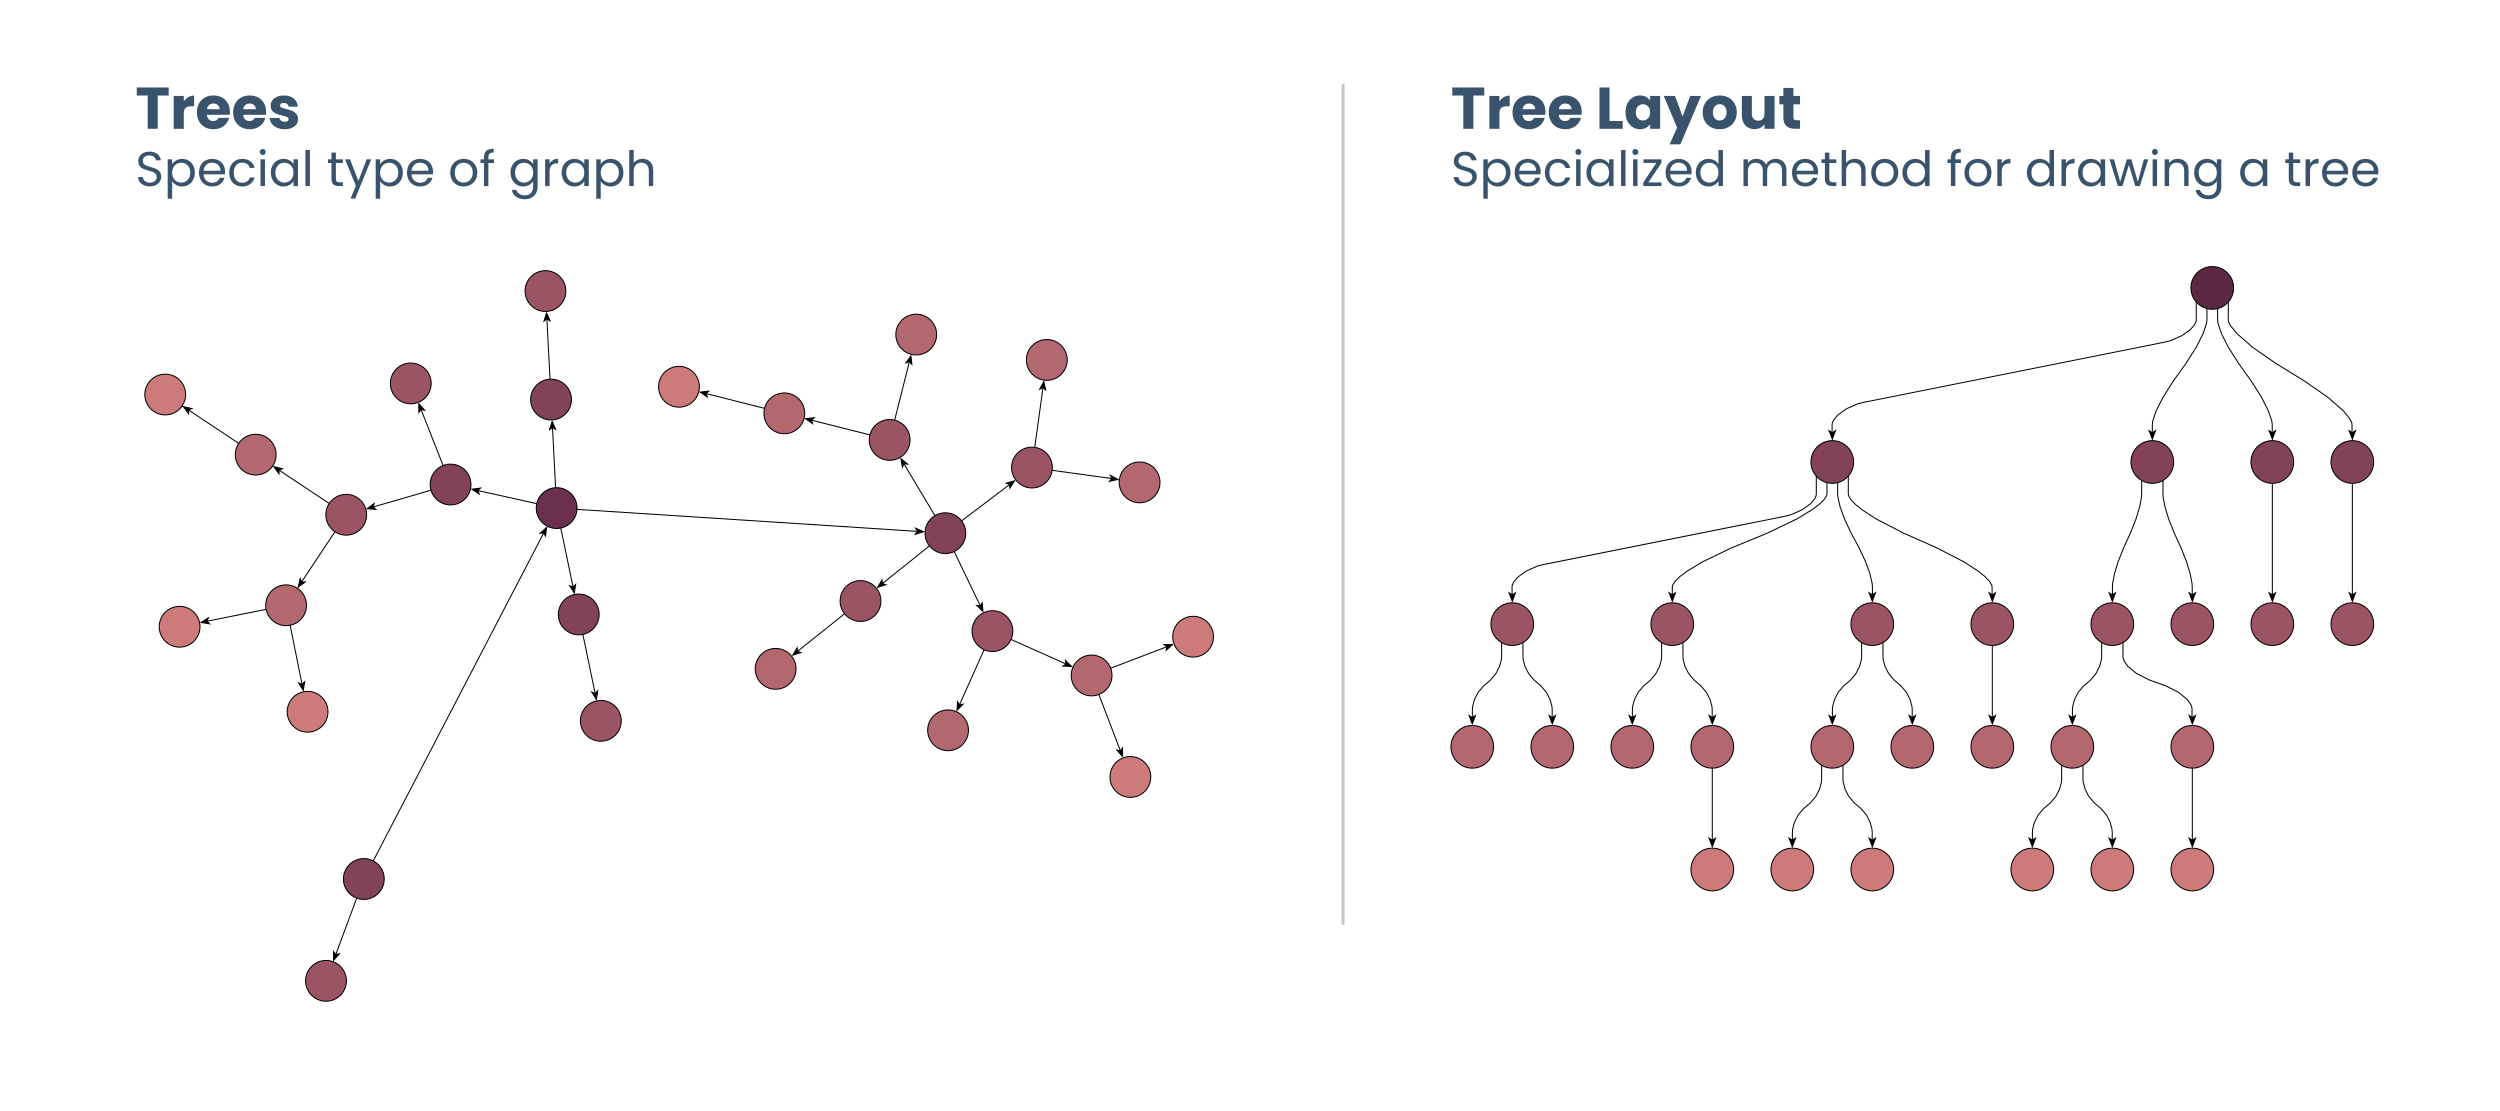 <?xml version="1.0" encoding="UTF-8"?>
<svg id="a" xmlns="http://www.w3.org/2000/svg" viewBox="0 0 2452.133 1089.387">
  <g image-rendering="auto" shape-rendering="auto">
    <g>
      <g>
        <path d="M2154.225,296.202v17.578l-.209,1.465-1.36,3.139-4.185,4.918-8.58,6.069-10.777,4.708-5.755,1.465-295.482,59.117-5.755,1.465-10.777,4.708-8.58,6.069-4.185,4.918-1.36,3.139-.209,1.465v7.952" fill="none" stroke="#000" stroke-miterlimit="1.5"/>
        <path id="b" data-name="ygc160 01" d="M1797.219,430.759l-3.139-8.371,3.139,2.093,3.139-2.093-3.139,8.371Z" stroke="#000" stroke-miterlimit="10"/>
      </g>
      <g>
        <path d="M1781.524,467.066v17.578l-.209,1.465-1.36,3.139-4.185,4.918-8.58,6.069-10.777,4.708-5.755,1.465-236.678,47.294-5.755,1.465-10.777,4.708-8.58,6.069-4.185,4.918-1.36,3.139-.209,1.465v7.952" fill="none" stroke="#000" stroke-miterlimit="1.5"/>
        <path id="c" data-name="ygc160 110" d="M1483.322,589.8l-3.139-8.371,3.139,2.093,3.139-2.093-3.139,8.371Z" stroke="#000" stroke-miterlimit="10"/>
      </g>
      <g>
        <path d="M2164.688,302.689v11.091l-.419,3.453-3.348,9.94-6.697,13.288-10.045,15.904-12.556,17.474-10.045,15.904-6.697,13.288-3.348,9.94-.419,3.453v7.952" fill="none" stroke="#000" stroke-miterlimit="1.5"/>
        <path id="d" data-name="ygc160 27" d="M2111.116,430.759l-3.139-8.371,3.139,2.093,3.139-2.093-3.139,8.371Z" stroke="#000" stroke-miterlimit="10"/>
      </g>
      <g>
        <path d="M1791.987,473.449v11.091l-.314,1.569-2.406,3.871-4.708,4.604-7.115,5.336-15.067,9.103-28.46,13.707-35.575,14.649-28.46,13.707-15.067,9.103-7.115,5.336-4.708,4.604-2.406,3.871-.314,1.569v7.952" fill="none" stroke="#000" stroke-miterlimit="1.5"/>
        <path id="e" data-name="ygc160 31" d="M1640.271,589.8l-3.139-8.371,3.139,2.093,3.139-2.093-3.139,8.371Z" stroke="#000" stroke-miterlimit="10"/>
      </g>
      <g>
        <path d="M2100.653,471.356v13.288l-.209,3.348-1.779,9.208-3.558,11.823-5.441,13.707-6.697,14.649-5.441,13.707-3.558,11.823-1.779,9.208-.209,3.348v7.952" fill="none" stroke="#000" stroke-miterlimit="1.5"/>
        <path id="f" data-name="ygc160 41" d="M2071.879,589.8l-3.139-8.371,3.139,2.093,3.139-2.093-3.139,8.371Z" stroke="#000" stroke-miterlimit="10"/>
      </g>
      <g>
        <path d="M2061.416,630.397v13.288l-.209,3.139-1.779,6.801-3.558,7.01-5.441,6.487-6.697,5.65-5.441,6.487-3.558,7.01-1.779,6.801-.209,3.139v7.952" fill="none" stroke="#000" stroke-miterlimit="1.5"/>
        <path id="g" data-name="ygc160 51" d="M2032.642,710.127l-3.139-8.371,3.139,2.093,3.139-2.093-3.139,8.371Z" stroke="#000" stroke-miterlimit="10"/>
      </g>
      <g>
        <path d="M2175.151,302.689v11.091l.419,3.453,3.348,9.94,6.697,13.288,10.045,15.904,12.556,17.474,10.045,15.904,6.697,13.288,3.348,9.94.419,3.453v7.952" fill="none" stroke="#000" stroke-miterlimit="1.5"/>
        <path id="h" data-name="ygc160 61" d="M2228.827,430.759l-3.139-8.371,3.139,2.093,3.139-2.093-3.139,8.371Z" stroke="#000" stroke-miterlimit="10"/>
      </g>
      <g>
        <path d="M1629.807,630.397v13.288l-.209,3.139-1.779,6.801-3.558,7.01-5.441,6.487-6.697,5.65-5.441,6.487-3.558,7.01-1.779,6.801-.209,3.139v7.952" fill="none" stroke="#000" stroke-miterlimit="1.5"/>
        <path id="i" data-name="ygc160 71" d="M1601.033,710.127l-3.139-8.371,3.139,2.093,3.139-2.093-3.139,8.371Z" stroke="#000" stroke-miterlimit="10"/>
      </g>
      <g>
        <path d="M1650.734,630.397v13.288l.209,3.139,1.779,6.801,3.558,7.01,5.441,6.487,6.697,5.65,5.441,6.487,3.558,7.01,1.779,6.801.209,3.139v7.952" fill="none" stroke="#000" stroke-miterlimit="1.5"/>
        <path id="j" data-name="ygc160 81" d="M1679.508,710.127l-3.139-8.371,3.139,2.093,3.139-2.093-3.139,8.371Z" stroke="#000" stroke-miterlimit="10"/>
      </g>
      <g>
        <path d="M1679.508,753.445v70.731" fill="none" stroke="#000" stroke-miterlimit="1.5"/>
        <path id="k" data-name="ygc160 91" d="M1679.508,830.454l-3.139-8.371,3.139,2.093,3.139-2.093-3.139,8.371Z" stroke="#000" stroke-miterlimit="10"/>
      </g>
      <g>
        <path d="M1802.451,473.449v11.091l.314,3.348,2.093,9.208,4.29,11.823,6.383,13.707,7.952,14.649,6.383,13.707,4.29,11.823,2.093,9.208.314,3.348v7.952" fill="none" stroke="#000" stroke-miterlimit="1.5"/>
        <path id="l" data-name="ygc160 101" d="M1836.456,589.8l-3.139-8.371,3.139,2.093,3.139-2.093-3.139,8.371Z" stroke="#000" stroke-miterlimit="10"/>
      </g>
      <g>
        <path d="M2082.342,630.397v14.753l1.151,3.244,3.558,5.127,8.475,7.01,12.765,6.487,15.904,5.65,12.765,6.487,8.475,7.01,3.558,5.127,1.046,3.244v9.417" fill="none" stroke="#000" stroke-miterlimit="1.5"/>
        <path id="m" data-name="ygc160 111" d="M2150.353,710.127l-3.139-8.371,3.139,2.093,3.139-2.093-3.139,8.371Z" stroke="#000" stroke-miterlimit="10"/>
      </g>
      <g>
        <path d="M1825.993,630.397v13.288l-.209,3.139-1.779,6.801-3.558,7.01-5.441,6.487-6.697,5.65-5.441,6.487-3.558,7.01-1.779,6.801-.209,3.139v7.952" fill="none" stroke="#000" stroke-miterlimit="1.5"/>
        <path id="n" data-name="ygc160 121" d="M1797.219,710.127l-3.139-8.371,3.139,2.093,3.139-2.093-3.139,8.371Z" stroke="#000" stroke-miterlimit="10"/>
      </g>
      <g>
        <path d="M1846.919,630.397v13.288l.209,3.139,1.779,6.801,3.558,7.01,5.441,6.487,6.697,5.65,5.441,6.487,3.558,7.01,1.779,6.801.209,3.139v7.952" fill="none" stroke="#000" stroke-miterlimit="1.5"/>
        <path id="o" data-name="ygc160 131" d="M1875.693,710.127l-3.139-8.371,3.139,2.093,3.139-2.093-3.139,8.371Z" stroke="#000" stroke-miterlimit="10"/>
      </g>
      <g>
        <path d="M1812.914,467.066v17.578l.314,1.569,2.197,3.871,4.395,4.604,6.592,5.336,14.021,9.103,26.472,13.707,33.064,14.649,26.472,13.707,14.021,9.103,6.592,5.336,4.395,4.604,2.197,3.871.314,1.569v7.952" fill="none" stroke="#000" stroke-miterlimit="1.5"/>
        <path id="p" data-name="ygc160 141" d="M1954.168,589.8l-3.139-8.371,3.139,2.093,3.139-2.093-3.139,8.371Z" stroke="#000" stroke-miterlimit="10"/>
      </g>
      <g>
        <path d="M2185.614,296.202v17.578l.209,1.569,1.883,3.976,6.383,7.847,15.172,13.288,22.81,15.904,28.46,17.474,22.81,15.904,15.172,13.288,6.383,7.847,1.883,3.976.209,1.569v7.952" fill="none" stroke="#000" stroke-miterlimit="1.5"/>
        <path id="q" data-name="ygc160 151" d="M2307.302,430.759l-3.139-8.371,3.139,2.093,3.139-2.093-3.139,8.371Z" stroke="#000" stroke-miterlimit="10"/>
      </g>
      <g>
        <path d="M1472.859,630.397v13.288l-.209,3.139-1.779,6.801-3.558,7.01-5.441,6.487-6.697,5.65-5.441,6.487-3.558,7.01-1.779,6.801-.209,3.139v7.952" fill="none" stroke="#000" stroke-miterlimit="1.5"/>
        <path id="r" data-name="ygc160 161" d="M1444.085,710.127l-3.139-8.371,3.139,2.093,3.139-2.093-3.139,8.371Z" stroke="#000" stroke-miterlimit="10"/>
      </g>
      <g>
        <path d="M2022.179,750.725v13.288l-.209,3.139-1.779,6.801-3.558,7.01-5.441,6.487-6.697,5.65-5.441,6.487-3.558,7.01-1.779,6.801-.209,3.139v7.952" fill="none" stroke="#000" stroke-miterlimit="1.5"/>
        <path id="s" data-name="ygc160 171" d="M1993.405,830.454l-3.139-8.371,3.139,2.093,3.139-2.093-3.139,8.371Z" stroke="#000" stroke-miterlimit="10"/>
      </g>
      <g>
        <path d="M2228.827,474.077v109.445" fill="none" stroke="#000" stroke-miterlimit="1.5"/>
        <path id="t" data-name="ygc160 181" d="M2228.827,589.8l-3.139-8.371,3.139,2.093,3.139-2.093-3.139,8.371Z" stroke="#000" stroke-miterlimit="10"/>
      </g>
      <g>
        <path d="M2121.579,471.356v13.288l.209,3.348,1.779,9.208,3.558,11.823,5.441,13.707,6.697,14.649,5.441,13.707,3.558,11.823,1.779,9.208.209,3.348v7.952" fill="none" stroke="#000" stroke-miterlimit="1.5"/>
        <path id="u" data-name="ygc160 191" d="M2150.353,589.8l-3.139-8.371,3.139,2.093,3.139-2.093-3.139,8.371Z" stroke="#000" stroke-miterlimit="10"/>
      </g>
      <g>
        <path d="M2307.302,474.077v109.445" fill="none" stroke="#000" stroke-miterlimit="1.5"/>
        <path id="v" data-name="ygc160 201" d="M2307.302,589.8l-3.139-8.371,3.139,2.093,3.139-2.093-3.139,8.371Z" stroke="#000" stroke-miterlimit="10"/>
      </g>
      <g>
        <path d="M2150.353,753.445v70.731" fill="none" stroke="#000" stroke-miterlimit="1.5"/>
        <path id="w" data-name="ygc160 211" d="M2150.353,830.454l-3.139-8.371,3.139,2.093,3.139-2.093-3.139,8.371Z" stroke="#000" stroke-miterlimit="10"/>
      </g>
      <g>
        <path d="M1786.756,750.725v13.288l-.209,3.139-1.779,6.801-3.558,7.01-5.441,6.487-6.697,5.65-5.441,6.487-3.558,7.01-1.779,6.801-.209,3.139v7.952" fill="none" stroke="#000" stroke-miterlimit="1.5"/>
        <path id="x" data-name="ygc160 221" d="M1757.982,830.454l-3.139-8.371,3.139,2.093,3.139-2.093-3.139,8.371Z" stroke="#000" stroke-miterlimit="10"/>
      </g>
      <g>
        <path d="M1807.682,750.725v13.288l.209,3.139,1.779,6.801,3.558,7.01,5.441,6.487,6.697,5.65,5.441,6.487,3.558,7.01,1.779,6.801.209,3.139v7.952" fill="none" stroke="#000" stroke-miterlimit="1.5"/>
        <path id="y" data-name="ygc160 231" d="M1836.456,830.454l-3.139-8.371,3.139,2.093,3.139-2.093-3.139,8.371Z" stroke="#000" stroke-miterlimit="10"/>
      </g>
      <g>
        <path d="M1493.785,630.397v13.288l.209,3.139,1.779,6.801,3.558,7.01,5.441,6.487,6.697,5.65,5.441,6.487,3.558,7.01,1.779,6.801.209,3.139v7.952" fill="none" stroke="#000" stroke-miterlimit="1.5"/>
        <path id="z" data-name="ygc160 241" d="M1522.559,710.127l-3.139-8.371,3.139,2.093,3.139-2.093-3.139,8.371Z" stroke="#000" stroke-miterlimit="10"/>
      </g>
      <g>
        <path d="M1954.168,633.118v70.731" fill="none" stroke="#000" stroke-miterlimit="1.5"/>
        <path id="aa" data-name="ygc160 251" d="M1954.168,710.127l-3.139-8.371,3.139,2.093,3.139-2.093-3.139,8.371Z" stroke="#000" stroke-miterlimit="10"/>
      </g>
      <g>
        <path d="M2043.105,750.725v13.288l.209,3.139,1.779,6.801,3.558,7.01,5.441,6.487,6.697,5.65,5.441,6.487,3.558,7.01,1.779,6.801.209,3.139v7.952" fill="none" stroke="#000" stroke-miterlimit="1.5"/>
        <path id="ab" data-name="ygc160 261" d="M2071.879,830.454l-3.139-8.371,3.139,2.093,3.139-2.093-3.139,8.371Z" stroke="#000" stroke-miterlimit="10"/>
      </g>
      <circle cx="2169.919" cy="282.39" r="20.927" fill="#5b2843" stroke="#000" stroke-miterlimit="1.5"/>
      <circle cx="1797.219" cy="453.15" r="20.927" fill="#824258" stroke="#000" stroke-miterlimit="1.5"/>
      <circle cx="1483.322" cy="612.191" r="20.927" fill="#9b5463" stroke="#000" stroke-miterlimit="1.5"/>
      <circle cx="2111.116" cy="453.15" r="20.927" fill="#824258" stroke="#000" stroke-miterlimit="1.5"/>
      <circle cx="1640.271" cy="612.191" r="20.927" fill="#9b5463" stroke="#000" stroke-miterlimit="1.5"/>
      <circle cx="2071.879" cy="612.191" r="20.927" fill="#9b5463" stroke="#000" stroke-miterlimit="1.5"/>
      <circle cx="2032.642" cy="732.519" r="20.927" fill="#b3676f" stroke="#000" stroke-miterlimit="1.5"/>
      <circle cx="2228.827" cy="453.15" r="20.927" fill="#824258" stroke="#000" stroke-miterlimit="1.5"/>
      <circle cx="1601.033" cy="732.519" r="20.927" fill="#b3676f" stroke="#000" stroke-miterlimit="1.5"/>
      <circle cx="1679.508" cy="732.519" r="20.927" fill="#b3676f" stroke="#000" stroke-miterlimit="1.5"/>
      <circle cx="1679.508" cy="852.846" r="20.927" fill="#cc7a7a" stroke="#000" stroke-miterlimit="1.5"/>
      <circle cx="1836.456" cy="612.191" r="20.927" fill="#9b5463" stroke="#000" stroke-miterlimit="1.5"/>
      <circle cx="2150.353" cy="732.519" r="20.927" fill="#b3676f" stroke="#000" stroke-miterlimit="1.5"/>
      <circle cx="1797.219" cy="732.519" r="20.927" fill="#b3676f" stroke="#000" stroke-miterlimit="1.5"/>
      <circle cx="1875.693" cy="732.519" r="20.927" fill="#b3676f" stroke="#000" stroke-miterlimit="1.5"/>
      <circle cx="1954.168" cy="612.191" r="20.927" fill="#9b5463" stroke="#000" stroke-miterlimit="1.5"/>
      <circle cx="2307.302" cy="453.15" r="20.927" fill="#824258" stroke="#000" stroke-miterlimit="1.5"/>
      <circle cx="1444.085" cy="732.519" r="20.927" fill="#b3676f" stroke="#000" stroke-miterlimit="1.5"/>
      <circle cx="1993.405" cy="852.846" r="20.927" fill="#cc7a7a" stroke="#000" stroke-miterlimit="1.5"/>
      <circle cx="2228.827" cy="612.191" r="20.927" fill="#9b5463" stroke="#000" stroke-miterlimit="1.5"/>
      <circle cx="2150.353" cy="612.191" r="20.927" fill="#9b5463" stroke="#000" stroke-miterlimit="1.5"/>
      <circle cx="2307.302" cy="612.191" r="20.927" fill="#9b5463" stroke="#000" stroke-miterlimit="1.5"/>
      <circle cx="2150.353" cy="852.846" r="20.927" fill="#cc7a7a" stroke="#000" stroke-miterlimit="1.5"/>
      <circle cx="1757.982" cy="852.846" r="20.927" fill="#cc7a7a" stroke="#000" stroke-miterlimit="1.5"/>
      <circle cx="1836.456" cy="852.846" r="20.927" fill="#cc7a7a" stroke="#000" stroke-miterlimit="1.5"/>
      <circle cx="1522.559" cy="732.519" r="20.927" fill="#b3676f" stroke="#000" stroke-miterlimit="1.5"/>
      <circle cx="1954.168" cy="732.519" r="20.927" fill="#b3676f" stroke="#000" stroke-miterlimit="1.5"/>
      <circle cx="2071.879" cy="852.846" r="20.927" fill="#cc7a7a" stroke="#000" stroke-miterlimit="1.5"/>
    </g>
  </g>
  <g>
    <path d="M165.457,85.799v7.905h-10.732v32.601h-9.867v-32.601h-10.732v-7.905h31.331Z" fill="#38536b"/>
    <path d="M184.612,95.291c1.731-1.019,3.654-1.529,5.77-1.529v10.443h-2.712c-2.462,0-4.309.529-5.539,1.587-1.231,1.059-1.846,2.914-1.846,5.568v14.944h-9.867v-32.196h9.867v5.365c1.154-1.769,2.596-3.163,4.327-4.183Z" fill="#38536b"/>
    <path d="M225.291,112.572h-22.33c.153,2,.798,3.529,1.933,4.587,1.134,1.059,2.529,1.587,4.184,1.587,2.461,0,4.173-1.039,5.135-3.116h10.502c-.539,2.116-1.51,4.021-2.914,5.713-1.405,1.692-3.165,3.019-5.279,3.981-2.116.962-4.482,1.442-7.097,1.442-3.155,0-5.963-.673-8.424-2.019-2.462-1.347-4.385-3.269-5.77-5.771-1.385-2.5-2.077-5.424-2.077-8.771s.682-6.269,2.048-8.771c1.365-2.5,3.279-4.423,5.741-5.769,2.461-1.346,5.289-2.019,8.482-2.019,3.116,0,5.885.654,8.309,1.962s4.318,3.173,5.684,5.597c1.365,2.424,2.048,5.251,2.048,8.482,0,.923-.058,1.885-.173,2.885ZM215.366,107.091c0-1.692-.577-3.038-1.731-4.039-1.154-1-2.597-1.5-4.328-1.5-1.654,0-3.049.481-4.183,1.442-1.135.962-1.837,2.327-2.106,4.097h12.348Z" fill="#38536b"/>
    <path d="M260.834,112.572h-22.33c.153,2,.798,3.529,1.933,4.587,1.134,1.059,2.529,1.587,4.184,1.587,2.461,0,4.173-1.039,5.135-3.116h10.502c-.539,2.116-1.51,4.021-2.914,5.713-1.405,1.692-3.165,3.019-5.279,3.981-2.116.962-4.482,1.442-7.097,1.442-3.155,0-5.963-.673-8.424-2.019-2.462-1.347-4.385-3.269-5.77-5.771-1.385-2.5-2.077-5.424-2.077-8.771s.682-6.269,2.048-8.771c1.365-2.5,3.279-4.423,5.741-5.769,2.461-1.346,5.289-2.019,8.482-2.019,3.116,0,5.885.654,8.309,1.962s4.318,3.173,5.684,5.597c1.365,2.424,2.048,5.251,2.048,8.482,0,.923-.058,1.885-.173,2.885ZM250.909,107.091c0-1.692-.577-3.038-1.731-4.039-1.154-1-2.597-1.5-4.328-1.5-1.654,0-3.049.481-4.183,1.442-1.135.962-1.837,2.327-2.106,4.097h12.348Z" fill="#38536b"/>
    <path d="M271.797,125.324c-2.192-.962-3.924-2.279-5.193-3.953-1.27-1.673-1.982-3.548-2.135-5.626h9.752c.115,1.116.635,2.019,1.558,2.712.923.692,2.057,1.039,3.404,1.039,1.23,0,2.183-.24,2.856-.722.673-.48,1.01-1.105,1.01-1.875,0-.923-.481-1.605-1.442-2.048-.962-.442-2.52-.933-4.674-1.472-2.308-.538-4.232-1.105-5.77-1.702-1.539-.596-2.866-1.538-3.981-2.827-1.116-1.288-1.673-3.029-1.673-5.222,0-1.847.51-3.529,1.529-5.049,1.019-1.52,2.519-2.722,4.5-3.606,1.981-.885,4.336-1.327,7.068-1.327,4.039,0,7.222,1.001,9.549,3,2.327,2.001,3.664,4.655,4.01,7.963h-9.117c-.154-1.115-.644-2-1.471-2.654-.828-.653-1.914-.981-3.26-.981-1.154,0-2.039.222-2.654.663-.616.442-.923,1.049-.923,1.817,0,.924.49,1.616,1.471,2.077.981.462,2.51.924,4.587,1.385,2.384.616,4.327,1.222,5.828,1.818,1.5.597,2.817,1.558,3.952,2.885,1.134,1.327,1.721,3.106,1.76,5.337,0,1.886-.529,3.568-1.587,5.049-1.059,1.481-2.578,2.646-4.559,3.491-1.981.846-4.279,1.27-6.895,1.27-2.808,0-5.309-.48-7.501-1.442Z" fill="#38536b"/>
  </g>
  <g>
    <path d="M141.087,181.653c-1.738-.781-3.102-1.865-4.089-3.253-.989-1.387-1.499-2.989-1.531-4.807h4.64c.159,1.562.805,2.878,1.937,3.946s2.782,1.603,4.951,1.603c2.072,0,3.707-.519,4.902-1.555s1.794-2.368,1.794-3.994c0-1.274-.352-2.312-1.052-3.108-.702-.797-1.579-1.403-2.631-1.818-1.052-.414-2.472-.86-4.257-1.339-2.2-.574-3.962-1.147-5.285-1.722-1.324-.574-2.456-1.475-3.396-2.702-.941-1.228-1.411-2.878-1.411-4.951,0-1.817.462-3.427,1.387-4.83.924-1.403,2.224-2.487,3.898-3.253,1.674-.766,3.595-1.147,5.764-1.147,3.124,0,5.684.781,7.677,2.344,1.992,1.562,3.116,3.635,3.372,6.218h-4.783c-.16-1.275-.83-2.399-2.009-3.372-1.18-.973-2.743-1.459-4.688-1.459-1.817,0-3.3.471-4.448,1.411s-1.722,2.256-1.722,3.945c0,1.213.342,2.2,1.028,2.966.685.766,1.531,1.348,2.535,1.746s2.416.854,4.233,1.363c2.2.606,3.97,1.203,5.309,1.793,1.339.591,2.487,1.499,3.444,2.727s1.435,2.894,1.435,4.998c0,1.626-.431,3.157-1.292,4.592s-2.137,2.6-3.827,3.491c-1.69.894-3.683,1.34-5.979,1.34-2.2,0-4.169-.391-5.907-1.172Z" fill="#38536b"/>
    <path d="M172.703,157.356c1.706-1.004,3.69-1.507,5.955-1.507,2.327,0,4.44.559,6.337,1.675,1.897,1.116,3.388,2.687,4.472,4.711,1.083,2.025,1.626,4.376,1.626,7.055,0,2.647-.542,5.007-1.626,7.079-1.085,2.073-2.576,3.683-4.472,4.831-1.897,1.147-4.01,1.722-6.337,1.722-2.232,0-4.202-.502-5.907-1.507-1.706-1.005-3.006-2.256-3.898-3.755v17.267h-4.353v-38.647h4.353v4.831c.861-1.499,2.144-2.75,3.85-3.755ZM185.449,164.123c-.797-1.466-1.873-2.582-3.228-3.348-1.355-.766-2.846-1.147-4.472-1.147-1.595,0-3.069.391-4.424,1.172-1.355.781-2.439,1.913-3.252,3.396-.813,1.482-1.219,3.197-1.219,5.142,0,1.978.406,3.707,1.219,5.189.814,1.482,1.897,2.615,3.252,3.397,1.355.781,2.83,1.172,4.424,1.172,1.627,0,3.117-.391,4.472-1.172,1.355-.781,2.431-1.914,3.228-3.397.797-1.482,1.196-3.228,1.196-5.237,0-1.977-.399-3.698-1.196-5.166Z" fill="#38536b"/>
    <path d="M220.605,171.011h-20.95c.159,2.583,1.044,4.601,2.655,6.051,1.609,1.451,3.563,2.177,5.859,2.177,1.881,0,3.451-.439,4.711-1.315,1.259-.877,2.144-2.049,2.654-3.516h4.688c-.702,2.519-2.104,4.567-4.209,6.146-2.104,1.579-4.72,2.368-7.844,2.368-2.487,0-4.711-.558-6.672-1.674s-3.499-2.703-4.615-4.76c-1.117-2.057-1.674-4.439-1.674-7.15s.542-5.086,1.627-7.127c1.083-2.04,2.606-3.61,4.567-4.711,1.961-1.1,4.217-1.65,6.768-1.65,2.487,0,4.688.543,6.601,1.627s3.388,2.575,4.424,4.472c1.036,1.897,1.554,4.042,1.554,6.434,0,.829-.047,1.706-.143,2.63ZM215.152,163.19c-.734-1.195-1.73-2.104-2.99-2.726-1.26-.622-2.654-.933-4.185-.933-2.2,0-4.074.701-5.62,2.104-1.547,1.403-2.432,3.348-2.654,5.835h16.549c0-1.657-.367-3.085-1.1-4.281Z" fill="#38536b"/>
    <path d="M226.487,162.234c1.083-2.024,2.59-3.595,4.519-4.711s4.138-1.675,6.625-1.675c3.22,0,5.875.782,7.964,2.344,2.088,1.562,3.468,3.731,4.137,6.505h-4.688c-.447-1.594-1.315-2.853-2.606-3.778s-2.894-1.387-4.807-1.387c-2.487,0-4.496.854-6.026,2.559-1.531,1.706-2.296,4.121-2.296,7.246,0,3.157.765,5.596,2.296,7.318,1.53,1.722,3.54,2.583,6.026,2.583,1.914,0,3.507-.446,4.783-1.34,1.275-.893,2.152-2.168,2.63-3.826h4.688c-.702,2.679-2.104,4.823-4.209,6.433-2.104,1.611-4.735,2.416-7.892,2.416-2.487,0-4.695-.558-6.625-1.674s-3.436-2.694-4.519-4.735c-1.085-2.04-1.627-4.432-1.627-7.175,0-2.71.542-5.077,1.627-7.103Z" fill="#38536b"/>
    <path d="M255.663,151.161c-.574-.573-.861-1.274-.861-2.104,0-.828.287-1.53.861-2.104.574-.573,1.275-.86,2.105-.86.796,0,1.474.287,2.033.86.557.574.837,1.276.837,2.104,0,.83-.28,1.531-.837,2.104-.559.574-1.236.861-2.033.861-.83,0-1.531-.287-2.105-.861ZM259.872,156.279v26.211h-4.353v-26.211h4.353Z" fill="#38536b"/>
    <path d="M267.285,162.234c1.083-2.024,2.574-3.595,4.472-4.711,1.897-1.116,4.01-1.675,6.338-1.675,2.295,0,4.288.495,5.979,1.483,1.69.988,2.949,2.232,3.779,3.731v-4.783h4.4v26.211h-4.4v-4.879c-.861,1.531-2.145,2.798-3.851,3.803-1.706,1.005-3.691,1.507-5.955,1.507-2.328,0-4.433-.574-6.314-1.722-1.881-1.148-3.364-2.758-4.448-4.831-1.085-2.072-1.627-4.432-1.627-7.079,0-2.679.542-5.029,1.627-7.055ZM286.656,164.171c-.797-1.466-1.873-2.59-3.228-3.371-1.356-.781-2.846-1.172-4.472-1.172s-3.109.382-4.448,1.147-2.408,1.882-3.205,3.348c-.797,1.468-1.196,3.189-1.196,5.166,0,2.009.398,3.755,1.196,5.237.796,1.482,1.865,2.615,3.205,3.397s2.822,1.172,4.448,1.172,3.116-.391,4.472-1.172c1.355-.781,2.431-1.914,3.228-3.397.796-1.482,1.196-3.212,1.196-5.189s-.399-3.698-1.196-5.166Z" fill="#38536b"/>
    <path d="M303.971,147.096v35.395h-4.353v-35.395h4.353Z" fill="#38536b"/>
    <path d="M329.463,159.866v15.449c0,1.276.271,2.177.813,2.703.542.525,1.483.789,2.822.789h3.205v3.683h-3.922c-2.424,0-4.241-.558-5.453-1.674-1.212-1.116-1.817-2.949-1.817-5.501v-15.449h-3.396v-3.587h3.396v-6.601h4.353v6.601h6.839v3.587h-6.839Z" fill="#38536b"/>
    <path d="M364.14,156.279l-15.784,38.551h-4.496l5.166-12.627-10.571-25.924h4.831l8.227,21.236,8.131-21.236h4.496Z" fill="#38536b"/>
    <path d="M376.695,157.356c1.706-1.004,3.69-1.507,5.955-1.507,2.327,0,4.44.559,6.337,1.675,1.897,1.116,3.388,2.687,4.472,4.711,1.083,2.025,1.626,4.376,1.626,7.055,0,2.647-.542,5.007-1.626,7.079-1.085,2.073-2.576,3.683-4.472,4.831-1.897,1.147-4.01,1.722-6.337,1.722-2.232,0-4.202-.502-5.907-1.507-1.706-1.005-3.006-2.256-3.898-3.755v17.267h-4.353v-38.647h4.353v4.831c.861-1.499,2.144-2.75,3.85-3.755ZM389.441,164.123c-.797-1.466-1.873-2.582-3.228-3.348-1.355-.766-2.846-1.147-4.472-1.147-1.595,0-3.069.391-4.424,1.172-1.355.781-2.439,1.913-3.252,3.396-.813,1.482-1.219,3.197-1.219,5.142,0,1.978.406,3.707,1.219,5.189.814,1.482,1.897,2.615,3.252,3.397,1.355.781,2.83,1.172,4.424,1.172,1.627,0,3.117-.391,4.472-1.172,1.355-.781,2.431-1.914,3.228-3.397.797-1.482,1.196-3.228,1.196-5.237,0-1.977-.399-3.698-1.196-5.166Z" fill="#38536b"/>
    <path d="M424.596,171.011h-20.95c.159,2.583,1.044,4.601,2.655,6.051,1.609,1.451,3.563,2.177,5.859,2.177,1.881,0,3.451-.439,4.711-1.315,1.259-.877,2.144-2.049,2.654-3.516h4.688c-.702,2.519-2.104,4.567-4.209,6.146-2.104,1.579-4.72,2.368-7.844,2.368-2.487,0-4.711-.558-6.672-1.674s-3.499-2.703-4.615-4.76c-1.117-2.057-1.674-4.439-1.674-7.15s.542-5.086,1.627-7.127c1.083-2.04,2.606-3.61,4.567-4.711,1.961-1.1,4.217-1.65,6.768-1.65,2.487,0,4.688.543,6.601,1.627s3.388,2.575,4.424,4.472c1.036,1.897,1.554,4.042,1.554,6.434,0,.829-.047,1.706-.143,2.63ZM419.144,163.19c-.734-1.195-1.73-2.104-2.99-2.726-1.26-.622-2.654-.933-4.185-.933-2.2,0-4.074.701-5.62,2.104-1.547,1.403-2.432,3.348-2.654,5.835h16.549c0-1.657-.367-3.085-1.1-4.281Z" fill="#38536b"/>
    <path d="M448.008,181.247c-1.993-1.116-3.556-2.703-4.687-4.76-1.132-2.057-1.698-4.439-1.698-7.15,0-2.679.582-5.046,1.746-7.103s2.751-3.635,4.759-4.735c2.009-1.1,4.257-1.65,6.744-1.65s4.735.551,6.744,1.65c2.009,1.101,3.595,2.671,4.759,4.711,1.164,2.041,1.746,4.417,1.746,7.127s-.598,5.094-1.794,7.15-2.814,3.644-4.854,4.76c-2.041,1.116-4.305,1.674-6.792,1.674-2.456,0-4.68-.558-6.672-1.674ZM459.081,177.994c1.371-.733,2.479-1.833,3.324-3.3.844-1.467,1.268-3.253,1.268-5.357s-.415-3.89-1.244-5.356c-.83-1.467-1.913-2.56-3.252-3.276-1.339-.718-2.791-1.076-4.353-1.076-1.595,0-3.054.358-4.377,1.076-1.324.717-2.384,1.81-3.181,3.276-.797,1.467-1.196,3.252-1.196,5.356,0,2.137.39,3.938,1.172,5.405.781,1.467,1.825,2.559,3.133,3.276,1.307.717,2.742,1.076,4.305,1.076s3.029-.366,4.4-1.101Z" fill="#38536b"/>
    <path d="M484.527,159.866h-5.5v22.624h-4.353v-22.624h-3.396v-3.587h3.396v-1.865c0-2.934.757-5.077,2.272-6.434,1.514-1.355,3.946-2.032,7.294-2.032v3.635c-1.913,0-3.261.375-4.042,1.124-.782.75-1.172,1.985-1.172,3.707v1.865h5.5v3.587Z" fill="#38536b"/>
    <path d="M519.131,157.332c1.706.988,2.973,2.232,3.803,3.731v-4.783h4.4v26.785c0,2.392-.511,4.519-1.531,6.385-1.021,1.865-2.479,3.324-4.377,4.377-1.897,1.052-4.106,1.578-6.625,1.578-3.444,0-6.314-.814-8.609-2.439s-3.651-3.843-4.065-6.648h4.305c.478,1.595,1.466,2.878,2.965,3.851,1.498.973,3.3,1.459,5.405,1.459,2.392,0,4.344-.75,5.859-2.248,1.514-1.499,2.272-3.603,2.272-6.314v-5.501c-.861,1.531-2.137,2.807-3.827,3.827-1.69,1.02-3.667,1.53-5.931,1.53-2.328,0-4.441-.574-6.338-1.722-1.897-1.148-3.388-2.758-4.472-4.831-1.085-2.072-1.627-4.432-1.627-7.079,0-2.679.542-5.029,1.627-7.055,1.083-2.024,2.574-3.595,4.472-4.711,1.897-1.116,4.01-1.675,6.338-1.675,2.264,0,4.248.495,5.955,1.483ZM521.738,164.171c-.797-1.466-1.873-2.59-3.228-3.371-1.356-.781-2.846-1.172-4.472-1.172s-3.109.382-4.448,1.147-2.408,1.882-3.205,3.348c-.797,1.468-1.196,3.189-1.196,5.166,0,2.009.398,3.755,1.196,5.237.796,1.482,1.865,2.615,3.205,3.397s2.822,1.172,4.448,1.172,3.116-.391,4.472-1.172c1.355-.781,2.431-1.914,3.228-3.397.796-1.482,1.196-3.212,1.196-5.189s-.399-3.698-1.196-5.166Z" fill="#38536b"/>
    <path d="M542.329,157.045c1.419-.829,3.148-1.244,5.189-1.244v4.496h-1.148c-4.879,0-7.318,2.647-7.318,7.94v14.253h-4.353v-26.211h4.353v4.257c.765-1.498,1.857-2.662,3.276-3.491Z" fill="#38536b"/>
    <path d="M552.54,162.234c1.083-2.024,2.574-3.595,4.472-4.711,1.897-1.116,4.01-1.675,6.338-1.675,2.295,0,4.288.495,5.979,1.483,1.69.988,2.949,2.232,3.779,3.731v-4.783h4.4v26.211h-4.4v-4.879c-.861,1.531-2.145,2.798-3.851,3.803-1.706,1.005-3.691,1.507-5.955,1.507-2.328,0-4.433-.574-6.314-1.722-1.881-1.148-3.364-2.758-4.448-4.831-1.085-2.072-1.627-4.432-1.627-7.079,0-2.679.542-5.029,1.627-7.055ZM571.911,164.171c-.797-1.466-1.873-2.59-3.228-3.371-1.356-.781-2.846-1.172-4.472-1.172s-3.109.382-4.448,1.147-2.408,1.882-3.205,3.348c-.797,1.468-1.196,3.189-1.196,5.166,0,2.009.398,3.755,1.196,5.237.796,1.482,1.865,2.615,3.205,3.397s2.822,1.172,4.448,1.172,3.116-.391,4.472-1.172c1.355-.781,2.431-1.914,3.228-3.397.796-1.482,1.196-3.212,1.196-5.189s-.399-3.698-1.196-5.166Z" fill="#38536b"/>
    <path d="M593.075,157.356c1.706-1.004,3.69-1.507,5.955-1.507,2.327,0,4.44.559,6.337,1.675,1.897,1.116,3.388,2.687,4.472,4.711,1.083,2.025,1.626,4.376,1.626,7.055,0,2.647-.542,5.007-1.626,7.079-1.085,2.073-2.576,3.683-4.472,4.831-1.897,1.147-4.01,1.722-6.337,1.722-2.232,0-4.202-.502-5.907-1.507-1.706-1.005-3.006-2.256-3.898-3.755v17.267h-4.353v-38.647h4.353v4.831c.861-1.499,2.144-2.75,3.85-3.755ZM605.822,164.123c-.797-1.466-1.873-2.582-3.228-3.348-1.355-.766-2.846-1.147-4.472-1.147-1.595,0-3.069.391-4.424,1.172-1.355.781-2.439,1.913-3.252,3.396-.813,1.482-1.219,3.197-1.219,5.142,0,1.978.406,3.707,1.219,5.189.814,1.482,1.897,2.615,3.252,3.397,1.355.781,2.83,1.172,4.424,1.172,1.627,0,3.117-.391,4.472-1.172,1.355-.781,2.431-1.914,3.228-3.397.797-1.482,1.196-3.228,1.196-5.237,0-1.977-.399-3.698-1.196-5.166Z" fill="#38536b"/>
    <path d="M635.572,157.068c1.594.846,2.846,2.113,3.754,3.803.909,1.69,1.363,3.747,1.363,6.17v15.449h-4.305v-14.827c0-2.614-.654-4.616-1.961-6.003-1.308-1.387-3.093-2.08-5.357-2.08-2.296,0-4.122.717-5.477,2.152-1.356,1.435-2.033,3.523-2.033,6.266v14.492h-4.353v-35.395h4.353v12.914c.861-1.339,2.048-2.375,3.563-3.108,1.514-.733,3.212-1.101,5.094-1.101,1.977,0,3.762.423,5.357,1.268Z" fill="#38536b"/>
  </g>
  <g>
    <path d="M1431.506,181.653c-1.738-.781-3.102-1.865-4.09-3.253-.988-1.387-1.499-2.989-1.53-4.807h4.64c.159,1.562.805,2.878,1.937,3.946s2.782,1.603,4.95,1.603c2.073,0,3.707-.519,4.903-1.555,1.195-1.036,1.793-2.368,1.793-3.994,0-1.274-.351-2.312-1.052-3.108-.702-.797-1.578-1.403-2.631-1.818-1.052-.414-2.472-.86-4.257-1.339-2.2-.574-3.963-1.147-5.285-1.722-1.323-.574-2.456-1.475-3.397-2.702s-1.41-2.878-1.41-4.951c0-1.817.462-3.427,1.387-4.83s2.224-2.487,3.898-3.253c1.674-.766,3.595-1.147,5.764-1.147,3.124,0,5.684.781,7.676,2.344,1.993,1.562,3.117,3.635,3.372,6.218h-4.782c-.16-1.275-.83-2.399-2.009-3.372-1.181-.973-2.743-1.459-4.688-1.459-1.817,0-3.301.471-4.448,1.411-1.148.94-1.722,2.256-1.722,3.945,0,1.213.342,2.2,1.028,2.966.685.766,1.53,1.348,2.534,1.746,1.005.398,2.416.854,4.233,1.363,2.2.606,3.97,1.203,5.31,1.793,1.339.591,2.486,1.499,3.443,2.727s1.435,2.894,1.435,4.998c0,1.626-.431,3.157-1.291,4.592-.861,1.435-2.137,2.6-3.826,3.491-1.69.894-3.684,1.34-5.979,1.34-2.2,0-4.169-.391-5.906-1.172Z" fill="#38536b"/>
    <path d="M1463.121,157.356c1.705-1.004,3.69-1.507,5.955-1.507,2.327,0,4.439.559,6.337,1.675s3.388,2.687,4.473,4.711c1.083,2.025,1.626,4.376,1.626,7.055,0,2.647-.543,5.007-1.626,7.079-1.085,2.073-2.575,3.683-4.473,4.831-1.897,1.147-4.01,1.722-6.337,1.722-2.232,0-4.202-.502-5.907-1.507-1.706-1.005-3.006-2.256-3.898-3.755v17.267h-4.353v-38.647h4.353v4.831c.861-1.499,2.144-2.75,3.851-3.755ZM1475.868,164.123c-.798-1.466-1.874-2.582-3.228-3.348-1.356-.766-2.847-1.147-4.473-1.147-1.595,0-3.069.391-4.424,1.172-1.355.781-2.439,1.913-3.253,3.396-.812,1.482-1.22,3.197-1.22,5.142,0,1.978.407,3.707,1.22,5.189.814,1.482,1.897,2.615,3.253,3.397,1.355.781,2.829,1.172,4.424,1.172,1.626,0,3.116-.391,4.473-1.172,1.355-.781,2.431-1.914,3.228-3.397.796-1.482,1.195-3.228,1.195-5.237,0-1.977-.399-3.698-1.195-5.166Z" fill="#38536b"/>
    <path d="M1511.022,171.011h-20.949c.159,2.583,1.044,4.601,2.654,6.051,1.61,1.451,3.563,2.177,5.859,2.177,1.881,0,3.451-.439,4.711-1.315s2.144-2.049,2.655-3.516h4.686c-.701,2.519-2.104,4.567-4.209,6.146-2.104,1.579-4.719,2.368-7.844,2.368-2.487,0-4.711-.558-6.672-1.674s-3.5-2.703-4.616-4.76-1.674-4.439-1.674-7.15.542-5.086,1.626-7.127c1.084-2.04,2.607-3.61,4.568-4.711,1.961-1.1,4.216-1.65,6.768-1.65,2.487,0,4.688.543,6.601,1.627s3.388,2.575,4.424,4.472c1.036,1.897,1.555,4.042,1.555,6.434,0,.829-.048,1.706-.144,2.63ZM1505.569,163.19c-.734-1.195-1.73-2.104-2.989-2.726-1.261-.622-2.655-.933-4.186-.933-2.2,0-4.073.701-5.62,2.104s-2.432,3.348-2.654,5.835h16.549c0-1.657-.366-3.085-1.1-4.281Z" fill="#38536b"/>
    <path d="M1516.904,162.234c1.084-2.024,2.591-3.595,4.521-4.711,1.929-1.116,4.137-1.675,6.624-1.675,3.221,0,5.875.782,7.964,2.344,2.088,1.562,3.468,3.731,4.138,6.505h-4.688c-.447-1.594-1.315-2.853-2.607-3.778-1.291-.925-2.894-1.387-4.807-1.387-2.487,0-4.496.854-6.026,2.559-1.53,1.706-2.296,4.121-2.296,7.246,0,3.157.766,5.596,2.296,7.318,1.53,1.722,3.539,2.583,6.026,2.583,1.913,0,3.508-.446,4.783-1.34,1.275-.893,2.152-2.168,2.631-3.826h4.688c-.702,2.679-2.104,4.823-4.209,6.433-2.106,1.611-4.735,2.416-7.893,2.416-2.487,0-4.695-.558-6.624-1.674-1.93-1.116-3.437-2.694-4.521-4.735-1.084-2.04-1.626-4.432-1.626-7.175,0-2.71.542-5.077,1.626-7.103Z" fill="#38536b"/>
    <path d="M1546.081,151.161c-.574-.573-.86-1.274-.86-2.104,0-.828.286-1.53.86-2.104.574-.573,1.275-.86,2.104-.86.797,0,1.475.287,2.033.86.558.574.837,1.276.837,2.104,0,.83-.279,1.531-.837,2.104-.559.574-1.236.861-2.033.861-.829,0-1.53-.287-2.104-.861ZM1550.29,156.279v26.211h-4.353v-26.211h4.353Z" fill="#38536b"/>
    <path d="M1557.703,162.234c1.084-2.024,2.575-3.595,4.473-4.711,1.897-1.116,4.009-1.675,6.337-1.675,2.296,0,4.288.495,5.979,1.483,1.69.988,2.948,2.232,3.778,3.731v-4.783h4.4v26.211h-4.4v-4.879c-.861,1.531-2.146,2.798-3.851,3.803-1.706,1.005-3.691,1.507-5.955,1.507-2.328,0-4.433-.574-6.314-1.722-1.882-1.148-3.364-2.758-4.448-4.831-1.084-2.072-1.626-4.432-1.626-7.079,0-2.679.542-5.029,1.626-7.055ZM1577.074,164.171c-.797-1.466-1.873-2.59-3.228-3.371s-2.846-1.172-4.472-1.172-3.109.382-4.448,1.147-2.408,1.882-3.205,3.348c-.797,1.468-1.195,3.189-1.195,5.166,0,2.009.398,3.755,1.195,5.237s1.866,2.615,3.205,3.397,2.822,1.172,4.448,1.172,3.116-.391,4.472-1.172,2.432-1.914,3.228-3.397,1.196-3.212,1.196-5.189-.399-3.698-1.196-5.166Z" fill="#38536b"/>
    <path d="M1594.388,147.096v35.395h-4.353v-35.395h4.353Z" fill="#38536b"/>
    <path d="M1601.944,151.161c-.574-.573-.86-1.274-.86-2.104,0-.828.286-1.53.86-2.104.574-.573,1.275-.86,2.104-.86.797,0,1.475.287,2.033.86.558.574.837,1.276.837,2.104,0,.83-.279,1.531-.837,2.104-.559.574-1.236.861-2.033.861-.829,0-1.53-.287-2.104-.861ZM1606.153,156.279v26.211h-4.353v-26.211h4.353Z" fill="#38536b"/>
    <path d="M1616.819,178.903h12.866v3.587h-17.841v-3.587l12.723-19.085h-12.627v-3.539h17.649v3.539l-12.771,19.085Z" fill="#38536b"/>
    <path d="M1659.101,171.011h-20.949c.159,2.583,1.044,4.601,2.654,6.051,1.61,1.451,3.563,2.177,5.859,2.177,1.881,0,3.451-.439,4.711-1.315s2.144-2.049,2.655-3.516h4.686c-.701,2.519-2.104,4.567-4.209,6.146-2.104,1.579-4.719,2.368-7.844,2.368-2.487,0-4.711-.558-6.672-1.674s-3.5-2.703-4.616-4.76-1.674-4.439-1.674-7.15.542-5.086,1.626-7.127c1.084-2.04,2.607-3.61,4.568-4.711,1.961-1.1,4.216-1.65,6.768-1.65,2.487,0,4.688.543,6.601,1.627s3.388,2.575,4.424,4.472c1.036,1.897,1.555,4.042,1.555,6.434,0,.829-.048,1.706-.144,2.63ZM1653.648,163.19c-.734-1.195-1.73-2.104-2.989-2.726-1.261-.622-2.655-.933-4.186-.933-2.2,0-4.073.701-5.62,2.104s-2.432,3.348-2.654,5.835h16.549c0-1.657-.366-3.085-1.1-4.281Z" fill="#38536b"/>
    <path d="M1664.983,162.234c1.084-2.024,2.575-3.595,4.473-4.711,1.897-1.116,4.025-1.675,6.385-1.675,2.04,0,3.938.471,5.692,1.411,1.753.941,3.092,2.177,4.018,3.707v-13.871h4.4v35.395h-4.4v-4.927c-.861,1.562-2.137,2.846-3.826,3.851-1.69,1.005-3.668,1.507-5.932,1.507-2.328,0-4.44-.574-6.337-1.722-1.897-1.148-3.389-2.758-4.473-4.831-1.084-2.072-1.626-4.432-1.626-7.079,0-2.679.542-5.029,1.626-7.055ZM1684.354,164.171c-.797-1.466-1.873-2.59-3.228-3.371s-2.846-1.172-4.472-1.172-3.109.382-4.448,1.147-2.408,1.882-3.205,3.348c-.797,1.468-1.195,3.189-1.195,5.166,0,2.009.398,3.755,1.195,5.237s1.866,2.615,3.205,3.397,2.822,1.172,4.448,1.172,3.116-.391,4.472-1.172,2.432-1.914,3.228-3.397,1.196-3.212,1.196-5.189-.399-3.698-1.196-5.166Z" fill="#38536b"/>
    <path d="M1747.06,157.068c1.595.846,2.853,2.113,3.778,3.803.925,1.69,1.388,3.747,1.388,6.17v15.449h-4.305v-14.827c0-2.614-.645-4.616-1.938-6.003-1.291-1.387-3.037-2.08-5.237-2.08-2.265,0-4.065.726-5.404,2.176-1.34,1.451-2.009,3.548-2.009,6.29v14.444h-4.305v-14.827c0-2.614-.646-4.616-1.938-6.003s-3.037-2.08-5.237-2.08c-2.265,0-4.065.726-5.405,2.176-1.339,1.451-2.009,3.548-2.009,6.29v14.444h-4.353v-26.211h4.353v3.778c.861-1.37,2.017-2.423,3.468-3.156s3.053-1.101,4.807-1.101c2.2,0,4.146.495,5.836,1.483,1.69.988,2.949,2.439,3.778,4.353.733-1.85,1.944-3.284,3.635-4.305s3.571-1.531,5.644-1.531c2.04,0,3.857.423,5.452,1.268Z" fill="#38536b"/>
    <path d="M1783.123,171.011h-20.949c.159,2.583,1.044,4.601,2.654,6.051,1.61,1.451,3.563,2.177,5.859,2.177,1.881,0,3.451-.439,4.711-1.315s2.144-2.049,2.655-3.516h4.686c-.701,2.519-2.104,4.567-4.209,6.146-2.104,1.579-4.719,2.368-7.844,2.368-2.487,0-4.711-.558-6.672-1.674s-3.5-2.703-4.616-4.76-1.674-4.439-1.674-7.15.542-5.086,1.626-7.127c1.084-2.04,2.607-3.61,4.568-4.711,1.961-1.1,4.216-1.65,6.768-1.65,2.487,0,4.688.543,6.601,1.627s3.388,2.575,4.424,4.472c1.036,1.897,1.555,4.042,1.555,6.434,0,.829-.048,1.706-.144,2.63ZM1777.671,163.19c-.734-1.195-1.73-2.104-2.989-2.726-1.261-.622-2.655-.933-4.186-.933-2.2,0-4.073.701-5.62,2.104s-2.432,3.348-2.654,5.835h16.549c0-1.657-.366-3.085-1.1-4.281Z" fill="#38536b"/>
    <path d="M1794.315,159.866v15.449c0,1.276.271,2.177.812,2.703.542.525,1.483.789,2.822.789h3.205v3.683h-3.923c-2.423,0-4.24-.558-5.452-1.674s-1.817-2.949-1.817-5.501v-15.449h-3.397v-3.587h3.397v-6.601h4.353v6.601h6.84v3.587h-6.84Z" fill="#38536b"/>
    <path d="M1824.783,157.068c1.594.846,2.846,2.113,3.755,3.803.908,1.69,1.362,3.747,1.362,6.17v15.449h-4.305v-14.827c0-2.614-.653-4.616-1.961-6.003s-3.093-2.08-5.356-2.08c-2.296,0-4.122.717-5.477,2.152-1.355,1.435-2.033,3.523-2.033,6.266v14.492h-4.353v-35.395h4.353v12.914c.861-1.339,2.049-2.375,3.563-3.108s3.212-1.101,5.094-1.101c1.977,0,3.763.423,5.357,1.268Z" fill="#38536b"/>
    <path d="M1841.786,181.247c-1.993-1.116-3.557-2.703-4.688-4.76-1.133-2.057-1.698-4.439-1.698-7.15,0-2.679.581-5.046,1.746-7.103,1.163-2.057,2.75-3.635,4.759-4.735,2.009-1.1,4.257-1.65,6.744-1.65s4.735.551,6.744,1.65c2.009,1.101,3.595,2.671,4.759,4.711,1.164,2.041,1.746,4.417,1.746,7.127s-.598,5.094-1.794,7.15c-1.195,2.057-2.814,3.644-4.854,4.76-2.041,1.116-4.305,1.674-6.792,1.674-2.456,0-4.68-.558-6.672-1.674ZM1852.858,177.994c1.371-.733,2.478-1.833,3.324-3.3.845-1.467,1.268-3.253,1.268-5.357s-.415-3.89-1.244-5.356-1.913-2.56-3.252-3.276c-1.339-.718-2.791-1.076-4.353-1.076-1.595,0-3.054.358-4.377,1.076-1.323.717-2.384,1.81-3.181,3.276s-1.195,3.252-1.195,5.356c0,2.137.39,3.938,1.172,5.405.781,1.467,1.825,2.559,3.133,3.276,1.307.717,2.742,1.076,4.305,1.076,1.562,0,3.029-.366,4.4-1.101Z" fill="#38536b"/>
    <path d="M1867.638,162.234c1.084-2.024,2.575-3.595,4.473-4.711,1.897-1.116,4.025-1.675,6.385-1.675,2.04,0,3.938.471,5.692,1.411,1.753.941,3.092,2.177,4.018,3.707v-13.871h4.4v35.395h-4.4v-4.927c-.861,1.562-2.137,2.846-3.826,3.851-1.69,1.005-3.668,1.507-5.932,1.507-2.328,0-4.44-.574-6.337-1.722-1.897-1.148-3.389-2.758-4.473-4.831-1.084-2.072-1.626-4.432-1.626-7.079,0-2.679.542-5.029,1.626-7.055ZM1887.009,164.171c-.797-1.466-1.873-2.59-3.228-3.371s-2.846-1.172-4.472-1.172-3.109.382-4.448,1.147-2.408,1.882-3.205,3.348c-.797,1.468-1.195,3.189-1.195,5.166,0,2.009.398,3.755,1.195,5.237s1.866,2.615,3.205,3.397,2.822,1.172,4.448,1.172,3.116-.391,4.472-1.172,2.432-1.914,3.228-3.397,1.196-3.212,1.196-5.189-.399-3.698-1.196-5.166Z" fill="#38536b"/>
    <path d="M1923.407,159.866h-5.5v22.624h-4.353v-22.624h-3.397v-3.587h3.397v-1.865c0-2.934.757-5.077,2.272-6.434,1.515-1.355,3.946-2.032,7.295-2.032v3.635c-1.914,0-3.261.375-4.042,1.124-.782.75-1.172,1.985-1.172,3.707v1.865h5.5v3.587Z" fill="#38536b"/>
    <path d="M1933.237,181.247c-1.993-1.116-3.557-2.703-4.688-4.76-1.133-2.057-1.698-4.439-1.698-7.15,0-2.679.581-5.046,1.746-7.103,1.163-2.057,2.75-3.635,4.759-4.735,2.009-1.1,4.257-1.65,6.744-1.65s4.735.551,6.744,1.65c2.009,1.101,3.595,2.671,4.759,4.711,1.164,2.041,1.746,4.417,1.746,7.127s-.598,5.094-1.794,7.15c-1.195,2.057-2.814,3.644-4.854,4.76-2.041,1.116-4.305,1.674-6.792,1.674-2.456,0-4.68-.558-6.672-1.674ZM1944.31,177.994c1.371-.733,2.478-1.833,3.324-3.3.845-1.467,1.268-3.253,1.268-5.357s-.415-3.89-1.244-5.356-1.913-2.56-3.252-3.276c-1.339-.718-2.791-1.076-4.353-1.076-1.595,0-3.054.358-4.377,1.076-1.323.717-2.384,1.81-3.181,3.276s-1.195,3.252-1.195,5.356c0,2.137.39,3.938,1.172,5.405.781,1.467,1.825,2.559,3.133,3.276,1.307.717,2.742,1.076,4.305,1.076,1.562,0,3.029-.366,4.4-1.101Z" fill="#38536b"/>
    <path d="M1966.717,157.045c1.419-.829,3.148-1.244,5.189-1.244v4.496h-1.147c-4.879,0-7.318,2.647-7.318,7.94v14.253h-4.353v-26.211h4.353v4.257c.766-1.498,1.857-2.662,3.276-3.491Z" fill="#38536b"/>
    <path d="M1989.698,162.234c1.084-2.024,2.575-3.595,4.473-4.711,1.897-1.116,4.025-1.675,6.385-1.675,2.04,0,3.938.471,5.692,1.411,1.753.941,3.092,2.177,4.018,3.707v-13.871h4.4v35.395h-4.4v-4.927c-.861,1.562-2.137,2.846-3.826,3.851-1.69,1.005-3.668,1.507-5.932,1.507-2.328,0-4.44-.574-6.337-1.722-1.897-1.148-3.389-2.758-4.473-4.831-1.084-2.072-1.626-4.432-1.626-7.079,0-2.679.542-5.029,1.626-7.055ZM2009.069,164.171c-.797-1.466-1.873-2.59-3.228-3.371s-2.846-1.172-4.472-1.172-3.109.382-4.448,1.147-2.408,1.882-3.205,3.348c-.797,1.468-1.195,3.189-1.195,5.166,0,2.009.398,3.755,1.195,5.237s1.866,2.615,3.205,3.397,2.822,1.172,4.448,1.172,3.116-.391,4.472-1.172,2.432-1.914,3.228-3.397,1.196-3.212,1.196-5.189-.399-3.698-1.196-5.166Z" fill="#38536b"/>
    <path d="M2029.66,157.045c1.419-.829,3.148-1.244,5.189-1.244v4.496h-1.147c-4.879,0-7.318,2.647-7.318,7.94v14.253h-4.353v-26.211h4.353v4.257c.766-1.498,1.857-2.662,3.276-3.491Z" fill="#38536b"/>
    <path d="M2039.871,162.234c1.084-2.024,2.575-3.595,4.473-4.711,1.897-1.116,4.009-1.675,6.337-1.675,2.296,0,4.288.495,5.979,1.483,1.69.988,2.948,2.232,3.778,3.731v-4.783h4.4v26.211h-4.4v-4.879c-.861,1.531-2.146,2.798-3.851,3.803-1.706,1.005-3.691,1.507-5.955,1.507-2.328,0-4.433-.574-6.314-1.722-1.882-1.148-3.364-2.758-4.448-4.831-1.084-2.072-1.626-4.432-1.626-7.079,0-2.679.542-5.029,1.626-7.055ZM2059.242,164.171c-.797-1.466-1.873-2.59-3.228-3.371s-2.846-1.172-4.472-1.172-3.109.382-4.448,1.147-2.408,1.882-3.205,3.348c-.797,1.468-1.195,3.189-1.195,5.166,0,2.009.398,3.755,1.195,5.237s1.866,2.615,3.205,3.397,2.822,1.172,4.448,1.172,3.116-.391,4.472-1.172,2.432-1.914,3.228-3.397,1.196-3.212,1.196-5.189-.399-3.698-1.196-5.166Z" fill="#38536b"/>
    <path d="M2107.12,156.279l-8.179,26.211h-4.496l-6.314-20.806-6.314,20.806h-4.496l-8.227-26.211h4.448l6.026,22.002,6.505-22.002h4.448l6.361,22.05,5.931-22.05h4.305Z" fill="#38536b"/>
    <path d="M2111.568,151.161c-.574-.573-.86-1.274-.86-2.104,0-.828.286-1.53.86-2.104.574-.573,1.275-.86,2.104-.86.797,0,1.475.287,2.033.86.558.574.837,1.276.837,2.104,0,.83-.279,1.531-.837,2.104-.559.574-1.236.861-2.033.861-.829,0-1.53-.287-2.104-.861ZM2115.777,156.279v26.211h-4.353v-26.211h4.353Z" fill="#38536b"/>
    <path d="M2143.71,158.694c1.977,1.93,2.965,4.712,2.965,8.347v15.449h-4.305v-14.827c0-2.614-.653-4.616-1.961-6.003s-3.093-2.08-5.356-2.08c-2.296,0-4.122.717-5.477,2.152-1.355,1.435-2.033,3.523-2.033,6.266v14.492h-4.353v-26.211h4.353v3.731c.861-1.339,2.033-2.375,3.516-3.108s3.116-1.101,4.902-1.101c3.188,0,5.771.965,7.749,2.894Z" fill="#38536b"/>
    <path d="M2170.565,157.332c1.705.988,2.973,2.232,3.803,3.731v-4.783h4.4v26.785c0,2.392-.511,4.519-1.531,6.385s-2.479,3.324-4.376,4.377c-1.897,1.052-4.106,1.578-6.624,1.578-3.444,0-6.314-.814-8.609-2.439-2.296-1.626-3.652-3.843-4.066-6.648h4.305c.478,1.595,1.467,2.878,2.966,3.851,1.498.973,3.301,1.459,5.405,1.459,2.391,0,4.344-.75,5.858-2.248,1.515-1.499,2.272-3.603,2.272-6.314v-5.501c-.861,1.531-2.137,2.807-3.826,3.827-1.69,1.02-3.668,1.53-5.932,1.53-2.328,0-4.44-.574-6.337-1.722-1.897-1.148-3.389-2.758-4.473-4.831-1.084-2.072-1.626-4.432-1.626-7.079,0-2.679.542-5.029,1.626-7.055,1.084-2.024,2.575-3.595,4.473-4.711,1.897-1.116,4.009-1.675,6.337-1.675,2.264,0,4.249.495,5.955,1.483ZM2173.172,164.171c-.797-1.466-1.873-2.59-3.228-3.371s-2.846-1.172-4.472-1.172-3.109.382-4.448,1.147-2.408,1.882-3.205,3.348c-.797,1.468-1.195,3.189-1.195,5.166,0,2.009.398,3.755,1.195,5.237s1.866,2.615,3.205,3.397,2.822,1.172,4.448,1.172,3.116-.391,4.472-1.172,2.432-1.914,3.228-3.397,1.196-3.212,1.196-5.189-.399-3.698-1.196-5.166Z" fill="#38536b"/>
    <path d="M2198.904,162.234c1.084-2.024,2.575-3.595,4.473-4.711,1.897-1.116,4.009-1.675,6.337-1.675,2.296,0,4.288.495,5.979,1.483,1.69.988,2.948,2.232,3.778,3.731v-4.783h4.4v26.211h-4.4v-4.879c-.861,1.531-2.146,2.798-3.851,3.803-1.706,1.005-3.691,1.507-5.955,1.507-2.328,0-4.433-.574-6.314-1.722-1.882-1.148-3.364-2.758-4.448-4.831-1.084-2.072-1.626-4.432-1.626-7.079,0-2.679.542-5.029,1.626-7.055ZM2218.275,164.171c-.797-1.466-1.873-2.59-3.228-3.371s-2.846-1.172-4.472-1.172-3.109.382-4.448,1.147-2.408,1.882-3.205,3.348c-.797,1.468-1.195,3.189-1.195,5.166,0,2.009.398,3.755,1.195,5.237s1.866,2.615,3.205,3.397,2.822,1.172,4.448,1.172,3.116-.391,4.472-1.172,2.432-1.914,3.228-3.397,1.196-3.212,1.196-5.189-.399-3.698-1.196-5.166Z" fill="#38536b"/>
    <path d="M2249.317,159.866v15.449c0,1.276.271,2.177.812,2.703.542.525,1.483.789,2.822.789h3.205v3.683h-3.923c-2.423,0-4.24-.558-5.452-1.674s-1.817-2.949-1.817-5.501v-15.449h-3.397v-3.587h3.397v-6.601h4.353v6.601h6.84v3.587h-6.84Z" fill="#38536b"/>
    <path d="M2269.047,157.045c1.419-.829,3.148-1.244,5.189-1.244v4.496h-1.147c-4.879,0-7.318,2.647-7.318,7.94v14.253h-4.353v-26.211h4.353v4.257c.766-1.498,1.857-2.662,3.276-3.491Z" fill="#38536b"/>
    <path d="M2303.029,171.011h-20.949c.159,2.583,1.044,4.601,2.654,6.051,1.61,1.451,3.563,2.177,5.859,2.177,1.881,0,3.451-.439,4.711-1.315s2.144-2.049,2.655-3.516h4.686c-.701,2.519-2.104,4.567-4.209,6.146-2.104,1.579-4.719,2.368-7.844,2.368-2.487,0-4.711-.558-6.672-1.674s-3.5-2.703-4.616-4.76-1.674-4.439-1.674-7.15.542-5.086,1.626-7.127c1.084-2.04,2.607-3.61,4.568-4.711,1.961-1.1,4.216-1.65,6.768-1.65,2.487,0,4.688.543,6.601,1.627s3.388,2.575,4.424,4.472c1.036,1.897,1.555,4.042,1.555,6.434,0,.829-.048,1.706-.144,2.63ZM2297.577,163.19c-.734-1.195-1.73-2.104-2.989-2.726-1.261-.622-2.655-.933-4.186-.933-2.2,0-4.073.701-5.62,2.104s-2.432,3.348-2.654,5.835h16.549c0-1.657-.366-3.085-1.1-4.281Z" fill="#38536b"/>
    <path d="M2332.684,171.011h-20.949c.159,2.583,1.044,4.601,2.654,6.051,1.61,1.451,3.563,2.177,5.859,2.177,1.881,0,3.451-.439,4.711-1.315s2.144-2.049,2.655-3.516h4.686c-.701,2.519-2.104,4.567-4.209,6.146-2.104,1.579-4.719,2.368-7.844,2.368-2.487,0-4.711-.558-6.672-1.674s-3.5-2.703-4.616-4.76-1.674-4.439-1.674-7.15.542-5.086,1.626-7.127c1.084-2.04,2.607-3.61,4.568-4.711,1.961-1.1,4.216-1.65,6.768-1.65,2.487,0,4.688.543,6.601,1.627s3.388,2.575,4.424,4.472c1.036,1.897,1.555,4.042,1.555,6.434,0,.829-.048,1.706-.144,2.63ZM2327.231,163.19c-.734-1.195-1.73-2.104-2.989-2.726-1.261-.622-2.655-.933-4.186-.933-2.2,0-4.073.701-5.62,2.104s-2.432,3.348-2.654,5.835h16.549c0-1.657-.366-3.085-1.1-4.281Z" fill="#38536b"/>
  </g>
  <g>
    <path d="M1455.874,85.799v7.905h-10.732v32.601h-9.866v-32.601h-10.732v-7.905h31.331Z" fill="#38536b"/>
    <path d="M1475.029,95.291c1.731-1.019,3.654-1.529,5.771-1.529v10.443h-2.712c-2.463,0-4.309.529-5.539,1.587-1.232,1.059-1.847,2.914-1.847,5.568v14.944h-9.867v-32.196h9.867v5.365c1.153-1.769,2.597-3.163,4.327-4.183Z" fill="#38536b"/>
    <path d="M1515.708,112.572h-22.33c.153,2,.798,3.529,1.933,4.587,1.135,1.059,2.529,1.587,4.184,1.587,2.461,0,4.173-1.039,5.135-3.116h10.502c-.539,2.116-1.511,4.021-2.914,5.713-1.404,1.692-3.164,3.019-5.279,3.981-2.116.962-4.481,1.442-7.098,1.442-3.154,0-5.963-.673-8.424-2.019-2.462-1.347-4.386-3.269-5.771-5.771-1.385-2.5-2.077-5.424-2.077-8.771s.683-6.269,2.049-8.771c1.365-2.5,3.279-4.423,5.741-5.769,2.461-1.346,5.288-2.019,8.481-2.019,3.116,0,5.886.654,8.31,1.962,2.423,1.308,4.317,3.173,5.683,5.597s2.049,5.251,2.049,8.482c0,.923-.058,1.885-.173,2.885ZM1505.783,107.091c0-1.692-.577-3.038-1.73-4.039-1.154-1-2.597-1.5-4.328-1.5-1.654,0-3.049.481-4.183,1.442-1.136.962-1.838,2.327-2.106,4.097h12.348Z" fill="#38536b"/>
    <path d="M1551.252,112.572h-22.33c.153,2,.798,3.529,1.933,4.587,1.135,1.059,2.529,1.587,4.184,1.587,2.461,0,4.173-1.039,5.135-3.116h10.502c-.539,2.116-1.511,4.021-2.914,5.713-1.404,1.692-3.164,3.019-5.279,3.981-2.116.962-4.481,1.442-7.098,1.442-3.154,0-5.963-.673-8.424-2.019-2.462-1.347-4.386-3.269-5.771-5.771-1.385-2.5-2.077-5.424-2.077-8.771s.683-6.269,2.049-8.771c1.365-2.5,3.279-4.423,5.741-5.769,2.461-1.346,5.288-2.019,8.481-2.019,3.116,0,5.886.654,8.31,1.962,2.423,1.308,4.317,3.173,5.683,5.597s2.049,5.251,2.049,8.482c0,.923-.058,1.885-.173,2.885ZM1541.327,107.091c0-1.692-.577-3.038-1.73-4.039-1.154-1-2.597-1.5-4.328-1.5-1.654,0-3.049.481-4.183,1.442-1.136.962-1.838,2.327-2.106,4.097h12.348Z" fill="#38536b"/>
    <path d="M1578.716,118.689h12.925v7.616h-22.792v-40.506h9.867v32.89Z" fill="#38536b"/>
    <path d="M1596.285,101.436c1.249-2.5,2.951-4.423,5.106-5.769,2.153-1.346,4.558-2.019,7.212-2.019,2.269,0,4.26.462,5.973,1.385,1.711.923,3.029,2.135,3.952,3.635v-4.558h9.866v32.196h-9.866v-4.559c-.962,1.5-2.299,2.712-4.011,3.636-1.712.923-3.702,1.385-5.972,1.385-2.616,0-5.001-.683-7.154-2.049-2.155-1.365-3.857-3.308-5.106-5.827-1.251-2.519-1.876-5.434-1.876-8.742s.625-6.212,1.876-8.713ZM1616.479,104.379c-1.365-1.423-3.029-2.135-4.99-2.135s-3.627.702-4.991,2.106c-1.366,1.405-2.049,3.338-2.049,5.799s.683,4.414,2.049,5.856c1.364,1.442,3.029,2.164,4.991,2.164s3.625-.711,4.99-2.135c1.365-1.423,2.049-3.365,2.049-5.828,0-2.461-.684-4.404-2.049-5.827Z" fill="#38536b"/>
    <path d="M1668.438,94.108l-20.195,47.487h-10.617l7.386-16.388-13.098-31.1h11.021l7.443,20.137,7.386-20.137h10.675Z" fill="#38536b"/>
    <path d="M1678.16,124.747c-2.521-1.347-4.501-3.269-5.943-5.771-1.442-2.5-2.164-5.424-2.164-8.771,0-3.308.731-6.222,2.193-8.741,1.461-2.519,3.462-4.452,6-5.799,2.539-1.346,5.386-2.019,8.54-2.019s6.001.674,8.54,2.019c2.538,1.347,4.538,3.279,6,5.799s2.193,5.434,2.193,8.741-.741,6.223-2.222,8.742c-1.481,2.519-3.501,4.452-6.059,5.799-2.559,1.347-5.415,2.019-8.568,2.019s-5.992-.673-8.511-2.019ZM1691.488,116.149c1.327-1.385,1.991-3.365,1.991-5.943,0-2.576-.644-4.558-1.933-5.942-1.29-1.385-2.876-2.078-4.761-2.078-1.924,0-3.519.684-4.789,2.049-1.27,1.366-1.904,3.356-1.904,5.972,0,2.578.625,4.559,1.875,5.943s2.817,2.077,4.703,2.077c1.884,0,3.49-.692,4.817-2.077Z" fill="#38536b"/>
    <path d="M1740.562,94.108v32.196h-9.866v-4.385c-1.001,1.423-2.357,2.567-4.068,3.433-1.712.865-3.606,1.299-5.684,1.299-2.462,0-4.636-.549-6.519-1.645-1.886-1.097-3.347-2.684-4.386-4.761-1.038-2.077-1.558-4.519-1.558-7.328v-18.81h9.809v17.482c0,2.155.558,3.828,1.674,5.021,1.115,1.192,2.615,1.788,4.5,1.788,1.924,0,3.442-.596,4.559-1.788,1.115-1.192,1.674-2.865,1.674-5.021v-17.482h9.866Z" fill="#38536b"/>
    <path d="M1765.604,117.939v8.366h-5.021c-3.577,0-6.366-.875-8.366-2.625-2.001-1.75-3-4.606-3-8.568v-12.81h-3.924v-8.193h3.924v-7.848h9.866v7.848h6.463v8.193h-6.463v12.925c0,.962.231,1.654.692,2.077.462.424,1.23.635,2.309.635h3.519Z" fill="#38536b"/>
  </g>
  <g image-rendering="auto" shape-rendering="auto">
    <g>
      <g>
        <path d="M366.085,844.414l167.254-321.744" fill="none" stroke="#000" stroke-miterlimit="1.45"/>
        <path id="ac" data-name="ygc22 0" d="M536.107,517.346l-1.028,8.482-1.739-3.158-3.584.391,6.352-5.715Z" stroke="#000" stroke-miterlimit="10" stroke-width="1"/>
      </g>
      <g>
        <path d="M565.947,499.626l333.961,21.579" fill="none" stroke="#000" stroke-miterlimit="1.45"/>
        <path id="ad" data-name="ygc22 1" d="M905.896,521.592l-8.177,2.478,2.189-2.865-1.802-3.123,7.79,3.51Z" stroke="#000" stroke-miterlimit="10" stroke-width="1"/>
      </g>
      <g>
        <path d="M943.215,510.894l47.137-35.724" fill="none" stroke="#000" stroke-miterlimit="1.45"/>
        <path id="ae" data-name="ygc22 2" d="M995.133,471.546l-4.564,7.223-.218-3.599-3.406-1.183,8.188-2.441Z" stroke="#000" stroke-miterlimit="10" stroke-width="1"/>
      </g>
      <g>
        <path d="M526.464,494.003l-57.74-12.814" fill="none" stroke="#000" stroke-miterlimit="1.45"/>
        <path id="af" data-name="ygc22 3" d="M462.867,479.889l8.46-1.195-2.603,2.495,1.302,3.362-7.16-4.662Z" stroke="#000" stroke-miterlimit="10" stroke-width="1"/>
      </g>
      <g>
        <path d="M917.02,505.803l-30.326-50.778" fill="none" stroke="#000" stroke-miterlimit="1.45"/>
        <path id="ag" data-name="ygc22 4" d="M883.618,449.873l6.678,5.33-3.601-.179-1.55,3.255-1.526-8.407Z" stroke="#000" stroke-miterlimit="10" stroke-width="1"/>
      </g>
      <g>
        <path d="M422.742,480.815l-56.807,16.463" fill="none" stroke="#000" stroke-miterlimit="1.45"/>
        <path id="ah" data-name="ygc22 5" d="M360.172,498.948l6.849-5.108-1.086,3.438,2.756,2.325-8.519-.655Z" stroke="#000" stroke-miterlimit="10" stroke-width="1"/>
      </g>
      <g>
        <path d="M328.529,521.571l-32.725,49.266" fill="none" stroke="#000" stroke-miterlimit="1.45"/>
        <path id="ai" data-name="ygc22 6" d="M292.484,575.835l1.927-8.324,1.392,3.326,3.606-.006-6.925,5.004Z" stroke="#000" stroke-miterlimit="10" stroke-width="1"/>
      </g>
      <g>
        <path d="M550.055,517.919l12.026,57.909" fill="none" stroke="#000" stroke-miterlimit="1.45"/>
        <path id="aj" data-name="ygc22 7" d="M563.302,581.702l-4.564-7.223,3.344,1.348,2.531-2.568-1.311,8.443Z" stroke="#000" stroke-miterlimit="10" stroke-width="1"/>
      </g>
      <g>
        <path d="M877.524,412.087l14.462-57.349" fill="none" stroke="#000" stroke-miterlimit="1.45"/>
        <path id="ak" data-name="ygc22 8" d="M893.453,348.92l.953,8.491-2.42-2.673-3.398,1.206,4.865-7.024Z" stroke="#000" stroke-miterlimit="10" stroke-width="1"/>
      </g>
      <g>
        <path d="M349.898,880.908l-20.589,55.445" fill="none" stroke="#000" stroke-miterlimit="1.45"/>
        <path id="al" data-name="ygc22 9" d="M327.22,941.978l-.027-8.544,2.116,2.919,3.509-.831-5.597,6.455Z" stroke="#000" stroke-miterlimit="10" stroke-width="1"/>
      </g>
      <g>
        <path d="M853.241,426.589l-57.349-14.462" fill="none" stroke="#000" stroke-miterlimit="1.45"/>
        <path id="am" data-name="ygc22 10" d="M790.074,410.66l8.491-.953-2.673,2.42,1.206,3.398-7.024-4.865Z" stroke="#000" stroke-miterlimit="10" stroke-width="1"/>
      </g>
      <g>
        <path d="M749.907,400.531l-57.349-14.462" fill="none" stroke="#000" stroke-miterlimit="1.45"/>
        <path id="an" data-name="ygc22 11" d="M686.74,384.602l8.491-.953-2.673,2.42,1.206,3.398-7.024-4.865Z" stroke="#000" stroke-miterlimit="10" stroke-width="1"/>
      </g>
      <g>
        <path d="M935.936,541.001l25.612,53.311" fill="none" stroke="#000" stroke-miterlimit="1.45"/>
        <path id="ao" data-name="ygc22 12" d="M964.146,599.721l-6.168-5.912,3.57.504,1.838-3.102.76,8.51Z" stroke="#000" stroke-miterlimit="10" stroke-width="1"/>
      </g>
      <g>
        <path d="M322.935,493.845l-49.266-32.725" fill="none" stroke="#000" stroke-miterlimit="1.45"/>
        <path id="ap" data-name="ygc22 13" d="M268.671,457.8l8.324,1.927-3.326,1.392.006,3.606-5.004-6.925Z" stroke="#000" stroke-miterlimit="10" stroke-width="1"/>
      </g>
      <g>
        <path d="M991.681,627.197l53.991,24.146" fill="none" stroke="#000" stroke-miterlimit="1.45"/>
        <path id="aq" data-name="ygc22 14" d="M1051.149,653.793l-8.528-.527,3.05-1.922-.601-3.555,6.078,6.005Z" stroke="#000" stroke-miterlimit="10" stroke-width="1"/>
      </g>
      <g>
        <path d="M965.259,637.289l-24.146,53.991" fill="none" stroke="#000" stroke-miterlimit="1.45"/>
        <path id="ar" data-name="ygc22 15" d="M938.663,696.758l.527-8.528,1.922,3.05,3.555-.601-6.005,6.078Z" stroke="#000" stroke-miterlimit="10" stroke-width="1"/>
      </g>
      <g>
        <path d="M911.652,535.461l-46.2,36.927" fill="none" stroke="#000" stroke-miterlimit="1.45"/>
        <path id="as" data-name="ygc22 16" d="M860.765,576.135l4.376-7.338.311,3.592,3.435,1.095-8.122,2.651Z" stroke="#000" stroke-miterlimit="10" stroke-width="1"/>
      </g>
      <g>
        <path d="M544.959,478.363l-3.046-59.066" fill="none" stroke="#000" stroke-miterlimit="1.45"/>
        <path id="at" data-name="ygc22 17" d="M541.603,413.305l3.408,7.835-3.099-1.843-2.893,2.152,2.584-8.144Z" stroke="#000" stroke-miterlimit="10" stroke-width="1"/>
      </g>
      <g>
        <path d="M1032.021,461.334l58.591,8.07" fill="none" stroke="#000" stroke-miterlimit="1.45"/>
        <path id="au" data-name="ygc22 18" d="M1096.556,470.223l-8.335,1.88,2.391-2.699-1.572-3.245,7.516,4.064Z" stroke="#000" stroke-miterlimit="10" stroke-width="1"/>
      </g>
      <g>
        <path d="M261.025,597.636l-57.977,11.696" fill="none" stroke="#000" stroke-miterlimit="1.45"/>
        <path id="av" data-name="ygc22 19" d="M197.167,610.519l7.249-4.523-1.367,3.336,2.554,2.545-8.435-1.359Z" stroke="#000" stroke-miterlimit="10" stroke-width="1"/>
      </g>
      <g>
        <path d="M571.725,622.261l12.026,57.909" fill="none" stroke="#000" stroke-miterlimit="1.45"/>
        <path id="aw" data-name="ygc22 20" d="M584.971,686.045l-4.564-7.223,3.344,1.348,2.531-2.568-1.311,8.443Z" stroke="#000" stroke-miterlimit="10" stroke-width="1"/>
      </g>
      <g>
        <path d="M434.624,456.638l-21.668-55.032" fill="none" stroke="#000" stroke-miterlimit="1.45"/>
        <path id="ax" data-name="ygc22 21" d="M410.758,396.023l5.722,6.345-3.524-.762-2.059,2.96-.14-8.543Z" stroke="#000" stroke-miterlimit="10" stroke-width="1"/>
      </g>
      <g>
        <path d="M539.47,371.936l-3.046-59.066" fill="none" stroke="#000" stroke-miterlimit="1.45"/>
        <path id="ay" data-name="ygc22 22" d="M536.115,306.878l3.408,7.835-3.099-1.843-2.893,2.152,2.584-8.144Z" stroke="#000" stroke-miterlimit="10" stroke-width="1"/>
      </g>
      <g>
        <path d="M234.166,434.88l-49.266-32.725" fill="none" stroke="#000" stroke-miterlimit="1.45"/>
        <path id="az" data-name="ygc22 23" d="M179.902,398.835l8.324,1.927-3.326,1.392.006,3.606-5.004-6.925Z" stroke="#000" stroke-miterlimit="10" stroke-width="1"/>
      </g>
      <g>
        <path d="M1077.843,681.223l21.104,55.251" fill="none" stroke="#000" stroke-miterlimit="1.45"/>
        <path id="ba" data-name="ygc22 24" d="M1101.088,742.079l-5.657-6.403,3.516.798,2.089-2.939.052,8.544Z" stroke="#000" stroke-miterlimit="10" stroke-width="1"/>
      </g>
      <g>
        <path d="M1089.39,655.403l55.251-21.104" fill="none" stroke="#000" stroke-miterlimit="1.45"/>
        <path id="bb" data-name="ygc22 25" d="M1150.247,632.158l-6.403,5.657.798-3.516-2.939-2.089,8.544-.052Z" stroke="#000" stroke-miterlimit="10" stroke-width="1"/>
      </g>
      <g>
        <path d="M1014.936,438.792l8.07-58.591" fill="none" stroke="#000" stroke-miterlimit="1.45"/>
        <path id="bc" data-name="ygc22 26" d="M1023.825,374.257l1.88,8.335-2.699-2.391-3.245,1.572,4.064-7.516Z" stroke="#000" stroke-miterlimit="10" stroke-width="1"/>
      </g>
      <g>
        <path d="M828.408,601.998l-46.2,36.927" fill="none" stroke="#000" stroke-miterlimit="1.45"/>
        <path id="bd" data-name="ygc22 27" d="M777.521,642.671l4.376-7.338.311,3.592,3.435,1.095-8.122,2.651Z" stroke="#000" stroke-miterlimit="10" stroke-width="1"/>
      </g>
      <g>
        <path d="M284.585,613.285l11.696,57.977" fill="none" stroke="#000" stroke-miterlimit="1.45"/>
        <path id="be" data-name="ygc22 28" d="M297.468,677.143l-4.523-7.249,3.336,1.367,2.545-2.554-1.359,8.435Z" stroke="#000" stroke-miterlimit="10" stroke-width="1"/>
      </g>
      <circle cx="356.86" cy="862.159" r="20" fill="#824258" stroke="#000" stroke-miterlimit="1.45"/>
      <circle cx="545.989" cy="498.337" r="20" fill="#6a2f4c" stroke="#000" stroke-miterlimit="1.45"/>
      <circle cx="927.275" cy="522.974" r="20" fill="#824258" stroke="#000" stroke-miterlimit="1.45"/>
      <circle cx="1012.208" cy="458.605" r="20" fill="#9b5463" stroke="#000" stroke-miterlimit="1.45"/>
      <circle cx="441.951" cy="475.247" r="20" fill="#824258" stroke="#000" stroke-miterlimit="1.45"/>
      <circle cx="872.634" cy="431.48" r="20" fill="#9b5463" stroke="#000" stroke-miterlimit="1.45"/>
      <circle cx="339.595" cy="504.911" r="20" fill="#9b5463" stroke="#000" stroke-miterlimit="1.45"/>
      <circle cx="280.63" cy="593.68" r="20" fill="#b3676f" stroke="#000" stroke-miterlimit="1.45"/>
      <circle cx="567.658" cy="602.679" r="20" fill="#824258" stroke="#000" stroke-miterlimit="1.45"/>
      <circle cx="898.692" cy="328.147" r="20" fill="#b3676f" stroke="#000" stroke-miterlimit="1.45"/>
      <circle cx="319.762" cy="962.062" r="20" fill="#9b5463" stroke="#000" stroke-miterlimit="1.45"/>
      <circle cx="769.3" cy="405.421" r="20" fill="#b3676f" stroke="#000" stroke-miterlimit="1.45"/>
      <circle cx="665.966" cy="379.363" r="20" fill="#cc7a7a" stroke="#000" stroke-miterlimit="1.45"/>
      <circle cx="973.424" cy="619.032" r="20" fill="#9b5463" stroke="#000" stroke-miterlimit="1.45"/>
      <circle cx="250.825" cy="445.946" r="20" fill="#b3676f" stroke="#000" stroke-miterlimit="1.45"/>
      <circle cx="1070.707" cy="662.539" r="20" fill="#b3676f" stroke="#000" stroke-miterlimit="1.45"/>
      <circle cx="929.917" cy="716.315" r="20" fill="#b3676f" stroke="#000" stroke-miterlimit="1.45"/>
      <circle cx="844.03" cy="589.511" r="20" fill="#9b5463" stroke="#000" stroke-miterlimit="1.45"/>
      <circle cx="540.5" cy="391.91" r="20" fill="#824258" stroke="#000" stroke-miterlimit="1.45"/>
      <circle cx="1117.78" cy="473.146" r="20" fill="#b3676f" stroke="#000" stroke-miterlimit="1.45"/>
      <circle cx="176.166" cy="614.755" r="20" fill="#cc7a7a" stroke="#000" stroke-miterlimit="1.45"/>
      <circle cx="589.327" cy="707.021" r="20" fill="#9b5463" stroke="#000" stroke-miterlimit="1.45"/>
      <circle cx="402.909" cy="376.088" r="20" fill="#9b5463" stroke="#000" stroke-miterlimit="1.45"/>
      <circle cx="535.011" cy="285.483" r="20" fill="#9b5463" stroke="#000" stroke-miterlimit="1.45"/>
      <circle cx="162.056" cy="386.981" r="20" fill="#cc7a7a" stroke="#000" stroke-miterlimit="1.45"/>
      <circle cx="1108.732" cy="762.093" r="20" fill="#cc7a7a" stroke="#000" stroke-miterlimit="1.45"/>
      <circle cx="1170.26" cy="624.514" r="20" fill="#cc7a7a" stroke="#000" stroke-miterlimit="1.45"/>
      <circle cx="1026.748" cy="353.033" r="20" fill="#b3676f" stroke="#000" stroke-miterlimit="1.45"/>
      <circle cx="760.786" cy="656.048" r="20" fill="#b3676f" stroke="#000" stroke-miterlimit="1.45"/>
      <circle cx="301.704" cy="698.144" r="20" fill="#cc7a7a" stroke="#000" stroke-miterlimit="1.45"/>
    </g>
  </g>
  <line x1="1317.358" y1="83.846" x2="1317.358" y2="905.851" fill="none" stroke="#bcc6cc" stroke-linecap="round" stroke-miterlimit="10" stroke-width="3"/>
</svg>